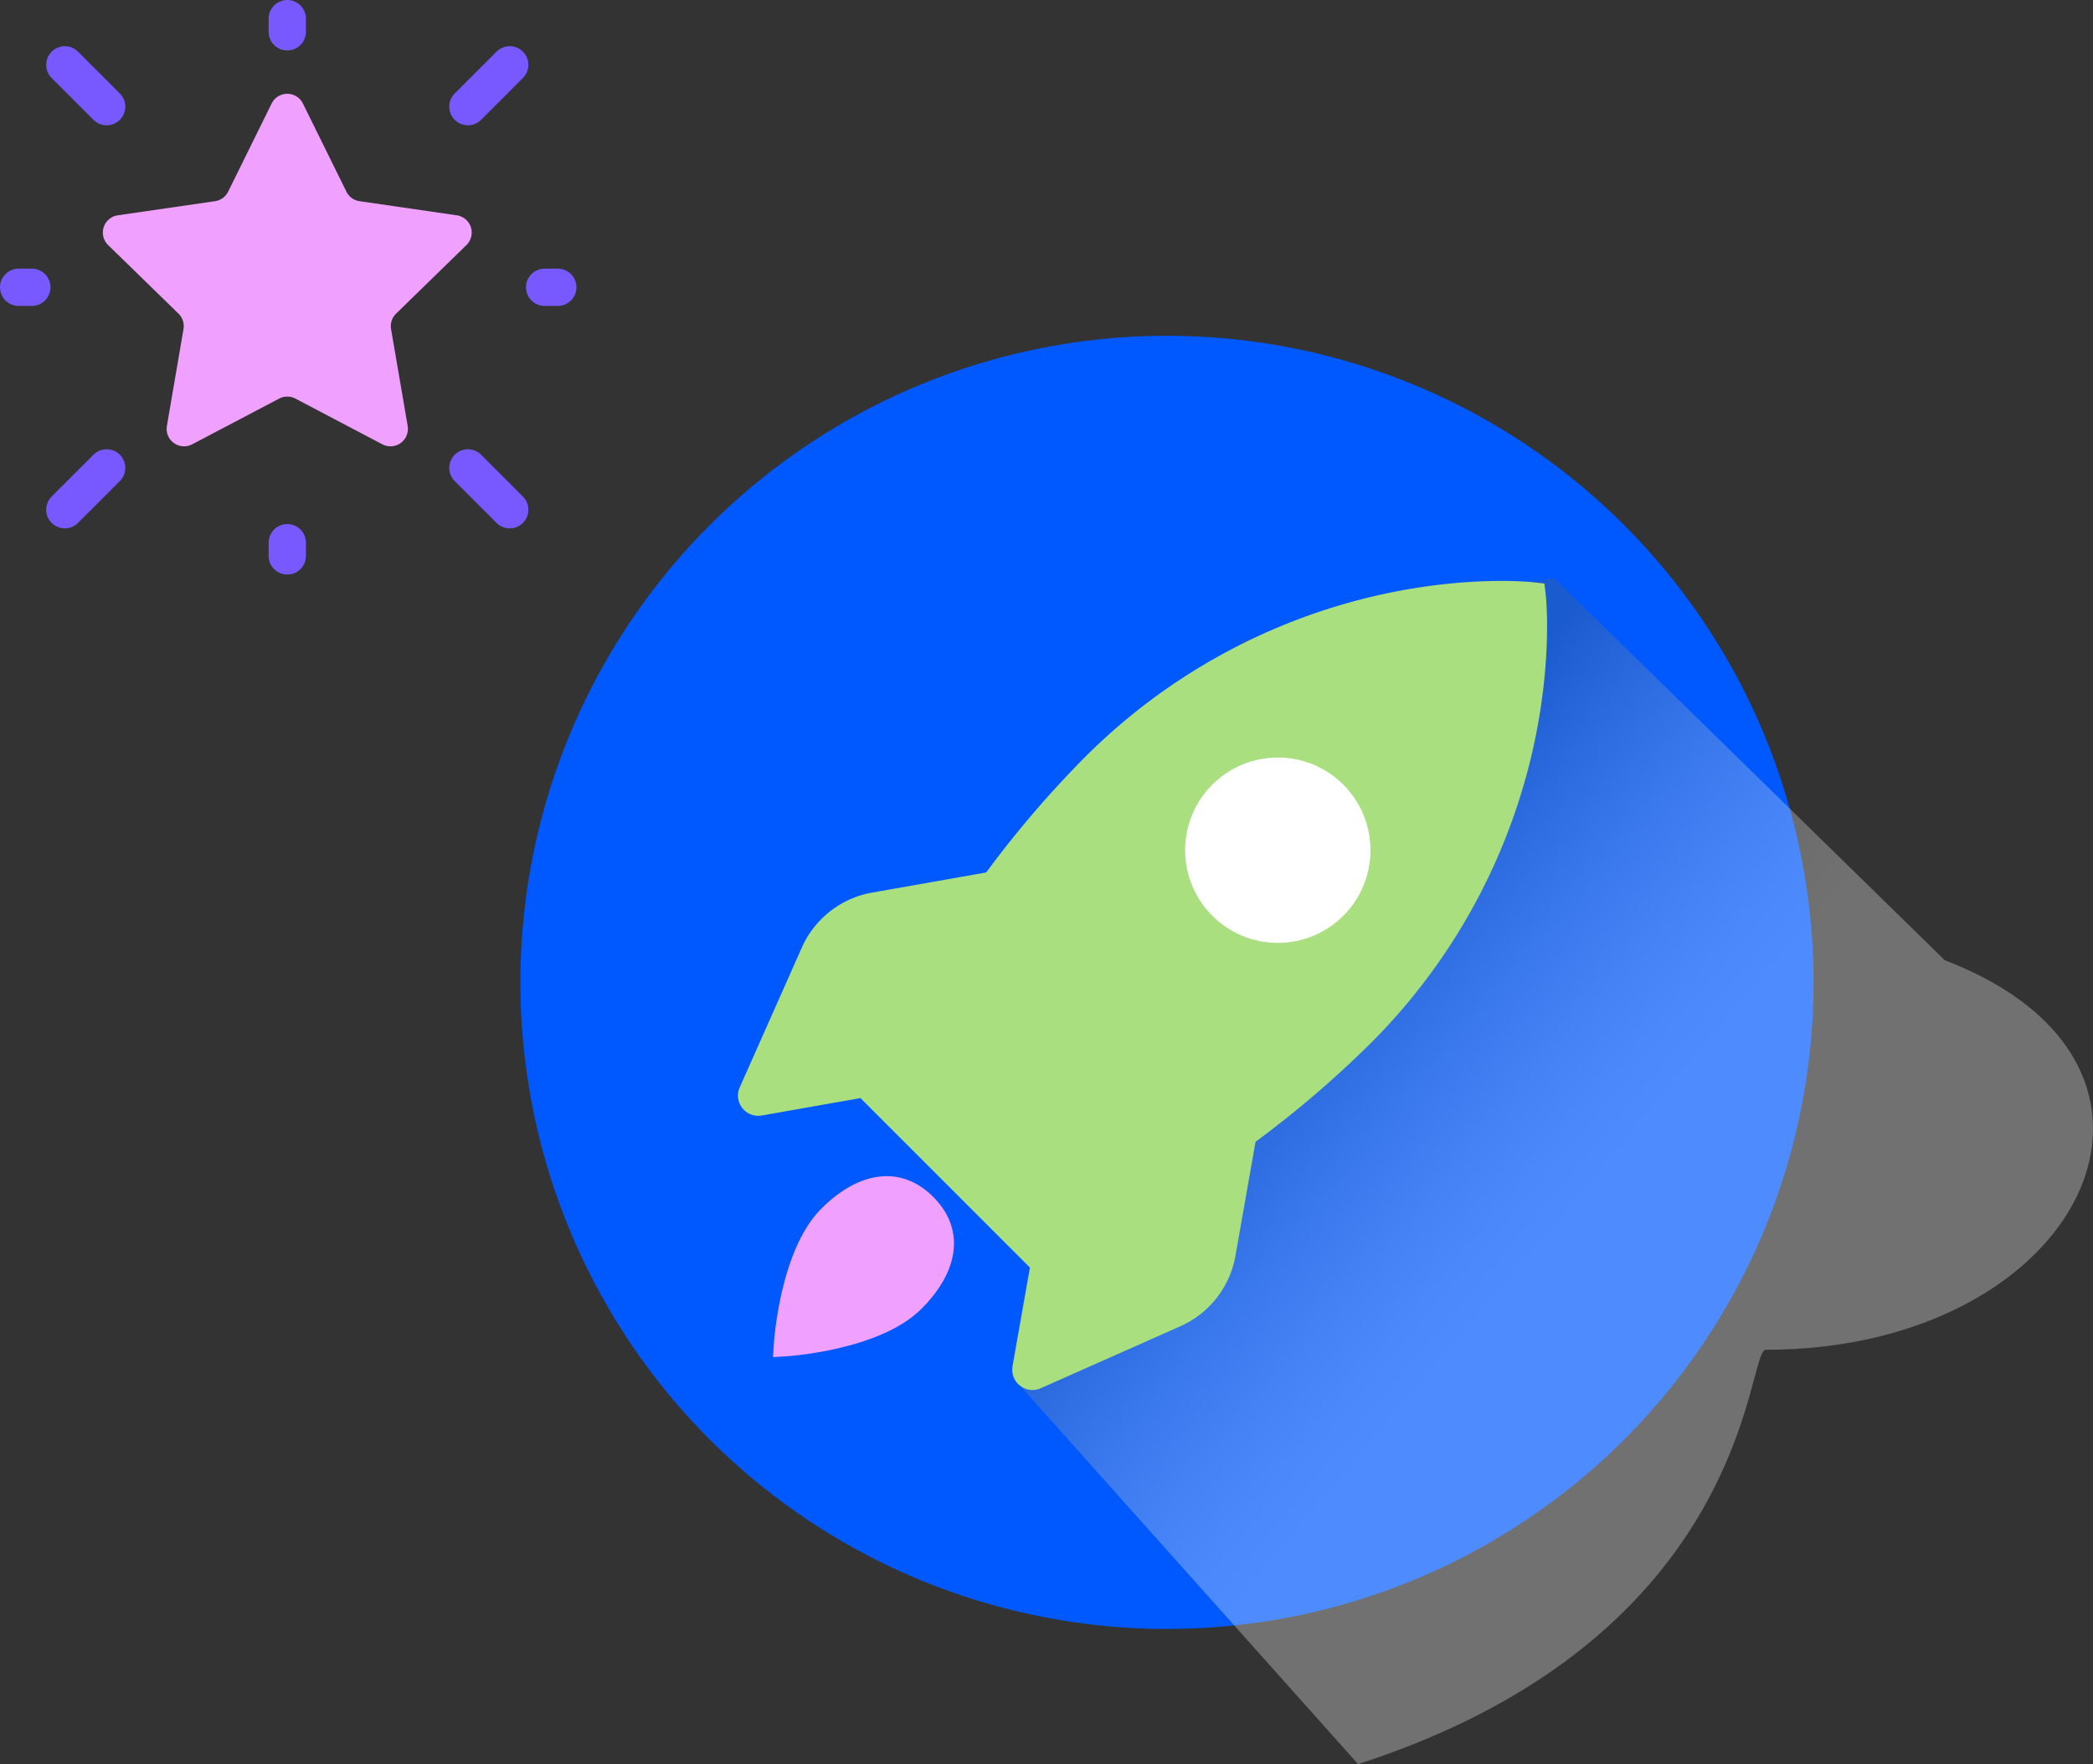 <svg xmlns="http://www.w3.org/2000/svg" xmlns:xlink="http://www.w3.org/1999/xlink" width="381.266" height="321.352" viewBox="0 0 381.266 321.352">
  <rect x="0" y="0" width="381.266" height="321.352" fill="#333333" stroke="none"/>
  <defs>
    <linearGradient id="linear-gradient" x1="0.612" y1="0.667" x2="0.208" y2="0.327" gradientUnits="objectBoundingBox">
      <stop offset="0.393" stop-color="#fff"/>
      <stop offset="0.464" stop-color="#f7f7f7"/>
      <stop offset="0.57" stop-color="#e2e3e3"/>
      <stop offset="0.7" stop-color="#c0c2c3"/>
      <stop offset="0.848" stop-color="#909595"/>
      <stop offset="1" stop-color="#585f60"/>
    </linearGradient>
  </defs>
  <g id="What_We_Do_4" data-name="What We Do 4" transform="translate(3.396 3.396)">
    <g id="Group_315" data-name="Group 315" transform="translate(-162.832 -137.115)">
      <g id="magnifying_glass" data-name="magnifying glass" transform="translate(254.234 194.885)">
        <g id="fishing_hook" data-name="fishing hook">
          <g id="bikini_swim_suit" data-name="bikini swim suit">
            <circle id="Ellipse_39" data-name="Ellipse 39" cx="117.782" cy="117.782" r="117.782" fill="#0059ff"/>
          </g>
        </g>
        <path id="Path_167" data-name="Path 167" d="M272.631,350.944l61.586,68.942c72.049-23.276,70.654-75.477,74.265-75.477,57.806,0,82.833-51.751,32.616-70.951L369.88,203.8l-56.847,11.507Z" transform="translate(-181.621 -159.7)" opacity="0.3" fill="url(#linear-gradient)" style="mix-blend-mode: multiply;isolation: isolate"/>
      </g>
      <path id="Path_168" data-name="Path 168" d="M292.72,229.607c-5.709-5.714-13.332-4.907-20.4,2.152-7.564,7.564-8.623,24.246-8.662,24.953l-.124,2.078,2.078-.119c.708-.045,17.389-1.1,24.953-8.667C297.627,242.945,298.434,235.316,292.72,229.607Z" transform="translate(36.719 122.139)" fill="#f0a1ff"/>
      <path id="Path_169" data-name="Path 169" d="M352.863,326.844l3.661-20.763a190.8,190.8,0,0,0,20.812-17.795,109.844,109.844,0,0,0,29.945-54.759c3.344-15.638,2.152-26.655,2.1-27.115l-.233-2.023-2.018-.227c-.465-.054-11.477-1.247-27.115,2.1a109.8,109.8,0,0,0-54.759,29.945,190.3,190.3,0,0,0-17.8,20.812L286.7,260.682a17.32,17.32,0,0,0-12.838,10.038l-11.3,25.448a3.674,3.674,0,0,0,.47,3.77,3.231,3.231,0,0,0,.3.336,3.667,3.667,0,0,0,3.245,1.019l17.982-3.171,30.865,30.865-3.171,17.963a3.7,3.7,0,0,0,1.024,3.255q.163.156.341.3a3.683,3.683,0,0,0,3.775.47l25.433-11.294A17.312,17.312,0,0,0,352.863,326.844Z" transform="translate(31.626 35.628)" fill="#a9df7f"/>
      <circle id="Ellipse_40" data-name="Ellipse 40" cx="16.884" cy="16.884" r="16.884" transform="translate(375.321 271.71)" fill="#fff"/>
    </g>
    <g id="Group_316" data-name="Group 316" transform="translate(-54.095 -29.012)">
      <line id="Line_34" data-name="Line 34" y1="2.406" transform="translate(103.03 29.012)" fill="none" stroke="#7859ff" stroke-linecap="round" stroke-miterlimit="10" stroke-width="6.791"/>
      <line id="Line_35" data-name="Line 35" y1="7.621" x2="7.621" transform="translate(135.932 37.425)" fill="none" stroke="#7859ff" stroke-linecap="round" stroke-miterlimit="10" stroke-width="6.791"/>
      <line id="Line_36" data-name="Line 36" x2="7.621" y2="7.621" transform="translate(135.932 110.849)" fill="none" stroke="#7859ff" stroke-linecap="round" stroke-miterlimit="10" stroke-width="6.791"/>
      <line id="Line_37" data-name="Line 37" y2="2.406" transform="translate(103.03 124.477)" fill="none" stroke="#7859ff" stroke-linecap="round" stroke-miterlimit="10" stroke-width="6.791"/>
      <line id="Line_38" data-name="Line 38" x1="7.621" y2="7.621" transform="translate(62.508 110.849)" fill="none" stroke="#7859ff" stroke-linecap="round" stroke-miterlimit="10" stroke-width="6.791"/>
      <line id="Line_39" data-name="Line 39" x1="2.406" transform="translate(54.095 77.948)" fill="none" stroke="#7859ff" stroke-linecap="round" stroke-miterlimit="10" stroke-width="6.791"/>
      <line id="Line_40" data-name="Line 40" x1="2.406" transform="translate(149.908 77.948)" fill="none" stroke="#7859ff" stroke-linecap="round" stroke-miterlimit="10" stroke-width="6.791"/>
      <line id="Line_41" data-name="Line 41" x1="7.621" y1="7.621" transform="translate(62.508 37.425)" fill="none" stroke="#7859ff" stroke-linecap="round" stroke-miterlimit="10" stroke-width="6.791"/>
      <path id="Path_171" data-name="Path 171" d="M109.205,47.444l7.922,16.051a3.176,3.176,0,0,0,2.391,1.738l17.713,2.574a3.177,3.177,0,0,1,1.761,5.419L126.175,85.719a3.177,3.177,0,0,0-.913,2.812l3.026,17.641a3.177,3.177,0,0,1-4.609,3.349l-15.843-8.329a3.177,3.177,0,0,0-2.957,0l-15.843,8.329a3.177,3.177,0,0,1-4.609-3.349l3.026-17.641a3.178,3.178,0,0,0-.914-2.812L73.721,73.225a3.177,3.177,0,0,1,1.76-5.419l17.713-2.574a3.177,3.177,0,0,0,2.392-1.738l7.921-16.051A3.177,3.177,0,0,1,109.205,47.444Z" transform="translate(-3.326 -2.969)" fill="#f0a1ff"/>
    </g>
  </g>
</svg>
